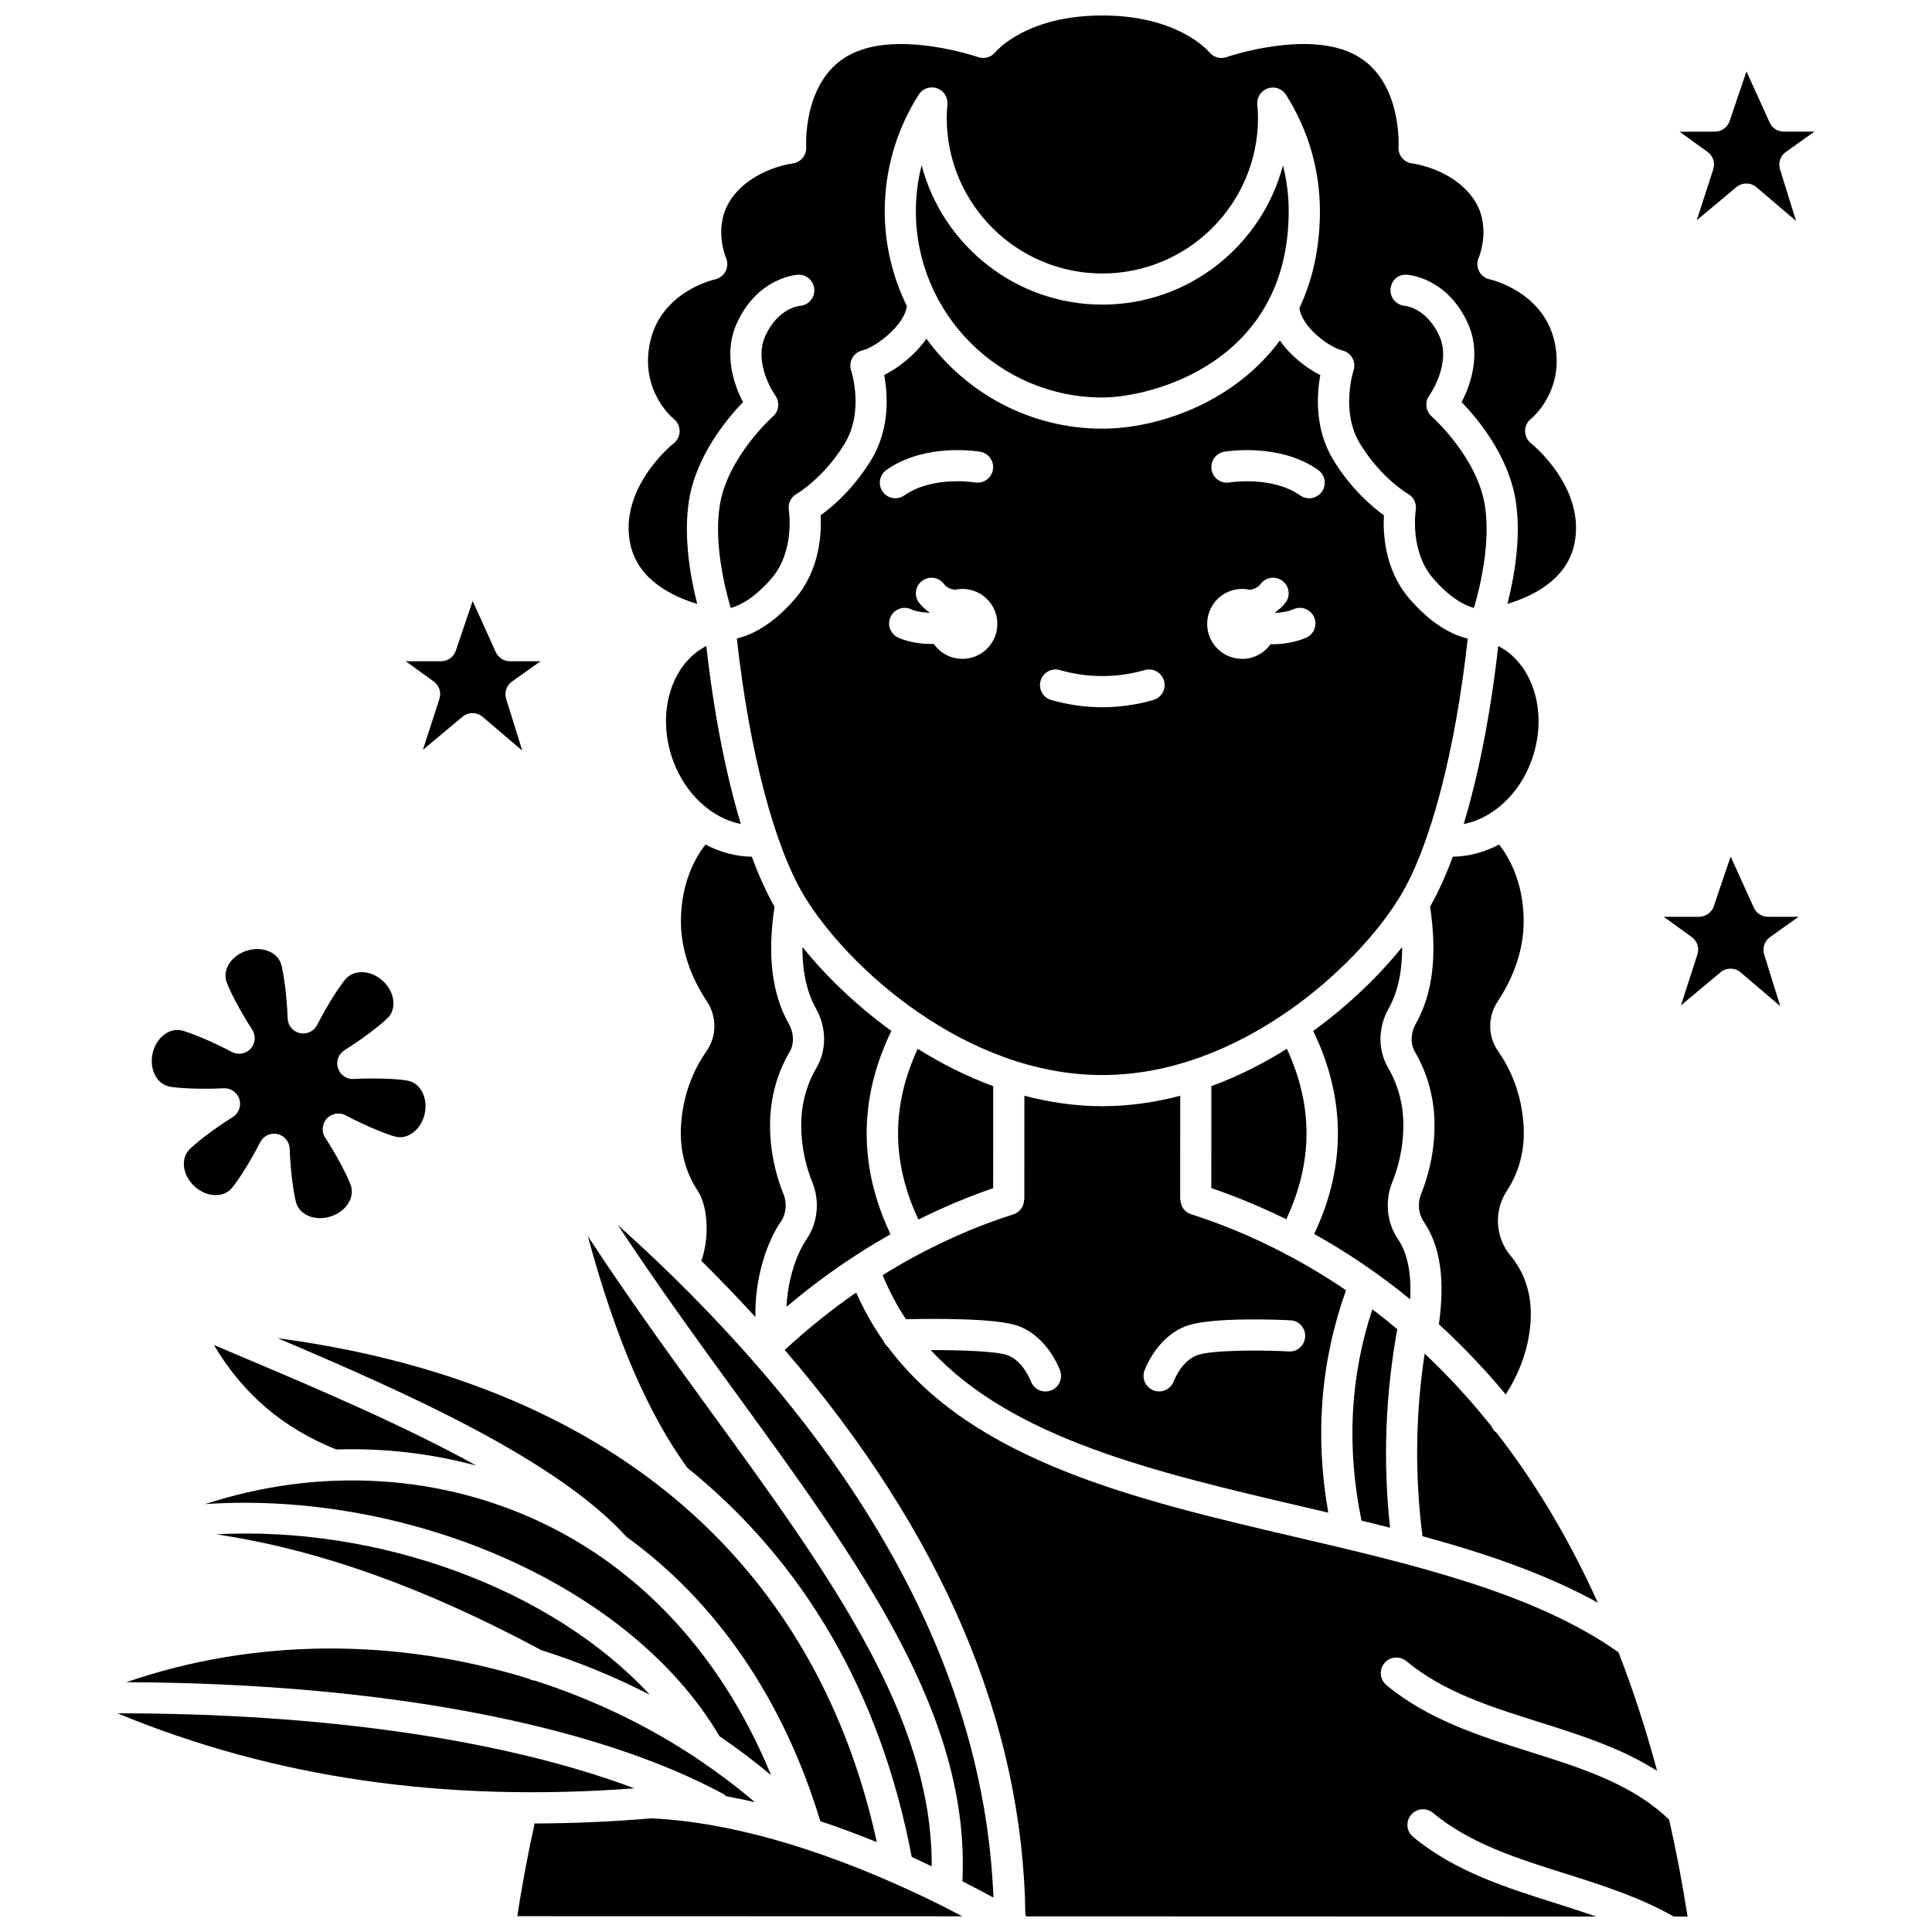 <?xml version="1.0" encoding="UTF-8"?>
<!-- Uploaded to: SVG Repo, www.svgrepo.com, Generator: SVG Repo Mixer Tools -->
<svg width="800px" height="800px" version="1.1" viewBox="144 144 512 512" xmlns="http://www.w3.org/2000/svg">
 <defs>
  <clipPath id="c">
   <path d="m281 625h119v26.902h-119z"/>
  </clipPath>
  <clipPath id="b">
   <path d="m351 486h241v165.9h-241z"/>
  </clipPath>
  <clipPath id="a">
   <path d="m310 148.09h252v157.91h-252z"/>
  </clipPath>
 </defs>
 <path d="m567.44 568.73c-8.035-17.801-17.211-32.691-26.914-45.129-0.082-0.066-0.184-0.09-0.258-0.16-0.434-0.406-0.75-0.883-0.969-1.395-5.785-7.262-11.742-13.672-17.75-19.328-2.453 16.098-2.629 32.328-0.582 48.395 16.723 4.555 32.734 10.004 46.473 17.617z"/>
 <path d="m485.03 421.94c-6.199 3.879-12.895 7.297-20.008 9.895l-0.008 27.031c6.047 2.051 12.746 4.75 19.859 8.258 7.102-15.207 7.152-30.066 0.156-45.184z"/>
 <path d="m524.15 441.37c0.148 8.172-1.848 14.875-3.543 19.051-0.988 2.438-0.727 5.234 0.684 7.305 4.402 6.445 5.699 15.395 4.027 27.211 5.981 5.473 11.926 11.645 17.723 18.609 2.824-4.398 6.637-12.051 6.637-21.391 0-5.918-1.82-11.109-5.418-15.438-3.996-4.816-4.394-11.832-0.965-17.07 3.269-5 4.785-10.672 4.496-16.855-0.434-9.34-3.926-16.152-6.781-20.23-2.762-3.945-2.797-9.125-0.086-13.199 3.211-4.836 7.012-12.543 6.863-21.781-0.16-10.098-4.051-16.625-6.504-19.777-3.844 2.031-8.016 3.176-12.285 3.238-1.871 5.051-3.887 9.488-6.012 13.242 1.934 12.867 0.711 23.055-3.797 31.055-1.383 2.461-1.457 5.328-0.191 7.484 3.246 5.508 5.031 11.926 5.152 18.547z"/>
 <path d="m407.21 431.84c-7.113-2.598-13.809-6.016-20.008-9.895-7.008 15.137-6.945 30.02 0.188 45.25 7.273-3.625 13.996-6.328 19.812-8.309z"/>
 <path d="m436.12 249.34c12.816 0 49.398-9.078 49.398-49.406 0-4.102-0.516-8.164-1.52-12.102-5.59 21.207-24.938 36.895-47.875 36.895-22.953 0-42.305-15.703-47.883-36.926-1.012 3.949-1.527 8.02-1.527 12.133 0.004 27.238 22.164 49.406 49.406 49.406z"/>
 <path d="m549.84 345.63c4.57-12.434 0.586-25.613-8.785-30.438-2.023 17.91-5.184 34.031-9.164 47.199 7.602-1.488 14.66-7.812 17.949-16.762z"/>
 <path d="m517.41 302.54c-6.512-7.629-6.918-17.293-6.66-21.98-3.09-2.219-8.672-6.93-13.41-14.688-5.019-8.23-4.379-17.418-3.441-22.469-3.699-1.855-7.898-5.094-10.715-9.164-12.199 16.543-32.43 23.363-47.07 23.363-19.16 0-36.125-9.438-46.613-23.863-2.918 4.269-7.352 7.707-11.176 9.641 0.938 5.051 1.59 14.242-3.441 22.484-4.731 7.758-10.32 12.473-13.41 14.688 0.262 4.688-0.145 14.359-6.656 21.98-6.094 7.133-11.68 9.754-15.547 10.684 3.269 29.602 9.84 54.867 17.793 68.121 5.57 9.285 16.305 21.316 30.293 30.953 0.027 0.016 0.066 0.012 0.094 0.027 0.074 0.043 0.113 0.105 0.184 0.152 13.668 9.367 30.391 16.43 48.488 16.43 18.09 0 34.812-7.062 48.469-16.406 0.07-0.047 0.117-0.117 0.191-0.156 0.031-0.016 0.066-0.012 0.098-0.027 13.992-9.637 24.723-21.668 30.293-30.953 7.953-13.254 14.527-38.527 17.793-68.121-3.875-0.941-9.457-3.562-15.555-10.695zm-138.5-34c10.305-7.254 24.281-4.922 24.867-4.824 2.246 0.391 3.75 2.531 3.356 4.777-0.391 2.242-2.519 3.742-4.769 3.356-0.223-0.039-11.273-1.801-18.699 3.438-0.723 0.508-1.551 0.754-2.375 0.754-1.297 0-2.578-0.605-3.379-1.75-1.312-1.859-0.859-4.434 1-5.75zm20.133 50.062c-3.137 0-5.902-1.57-7.578-3.957-0.125 0-0.238 0.02-0.367 0.02-3.117 0-6.348-0.48-9.027-1.676-2.082-0.934-3.016-3.371-2.086-5.453s3.371-3.023 5.453-2.086c1.355 0.602 3.102 0.871 4.848 0.934 0.012-0.031 0.02-0.066 0.027-0.098-1.012-0.707-1.953-1.512-2.746-2.539-1.387-1.809-1.051-4.402 0.762-5.789 1.805-1.391 4.398-1.051 5.789 0.762 0.785 1.02 1.812 1.422 2.91 1.574 0.648-0.145 1.312-0.23 2.008-0.23 5.121 0 9.273 4.152 9.273 9.273 0.012 5.109-4.141 9.266-9.266 9.266zm50.586 10.914c-4.477 1.273-9.023 1.91-13.512 1.91-4.492 0-9.039-0.641-13.512-1.91-2.195-0.621-3.469-2.902-2.844-5.094 0.625-2.191 2.91-3.481 5.094-2.844 7.484 2.117 15.035 2.117 22.527 0 2.191-0.633 4.477 0.652 5.094 2.844 0.625 2.188-0.652 4.469-2.848 5.094zm40.473-16.5c-2.875 1.234-6.09 1.719-9.129 1.719-0.09 0-0.168-0.012-0.262-0.012-1.684 2.344-4.414 3.887-7.523 3.887-5.121 0-9.273-4.152-9.273-9.273 0-5.121 4.152-9.273 9.273-9.273 0.691 0 1.359 0.086 2.008 0.23 1.102-0.148 2.129-0.551 2.91-1.574 1.387-1.809 3.981-2.152 5.789-0.762 1.809 1.387 2.152 3.981 0.762 5.789-0.793 1.027-1.734 1.836-2.746 2.543 0.016 0.043 0.023 0.086 0.043 0.133 1.664-0.074 3.379-0.348 4.898-0.996 2.09-0.914 4.523 0.074 5.422 2.168 0.895 2.098-0.074 4.523-2.172 5.422zm4.215-38.719c-0.805 1.141-2.082 1.75-3.379 1.75-0.82 0-1.652-0.246-2.375-0.754-7.465-5.258-18.605-3.453-18.723-3.438-2.223 0.391-4.379-1.125-4.762-3.371-0.383-2.242 1.113-4.379 3.356-4.766 0.59-0.098 14.586-2.441 24.887 4.824 1.863 1.312 2.312 3.887 0.996 5.754z"/>
 <path d="m514.47 472.38c-2.953-4.328-3.531-10.102-1.512-15.062 1.406-3.465 3.059-9.02 2.938-15.785-0.121-6.578-2.246-11.52-4.008-14.516-2.762-4.688-2.723-10.711 0.105-15.734 2.43-4.309 3.609-9.785 3.598-16.316-5.926 7.363-13.965 15.262-23.578 22.246 8.641 17.824 8.738 35.895 0.262 53.809 8.207 4.57 16.797 10.246 25.438 17.305 0.359-6.894-0.719-12.242-3.242-15.945z"/>
 <path d="m507.7 490.98c-5.91 17.77-6.883 36.566-2.891 56 2.527 0.617 5.055 1.238 7.57 1.875-1.902-17.488-1.258-35.141 1.918-52.598-2.207-1.855-4.406-3.613-6.598-5.277z"/>
 <path d="m485.35 476.66c-0.191-0.07-0.383-0.121-0.57-0.223-0.098-0.055-0.156-0.148-0.25-0.211-9.082-4.758-17.57-8.113-24.887-10.438-1.75-0.559-2.816-2.18-2.82-3.918h-0.066l0.008-27.48c-6.633 1.738-13.531 2.766-20.648 2.766-7.109 0-14.016-1.031-20.648-2.769l-0.008 27.48-0.062-0.004c0 1.75-1.066 3.379-2.82 3.934-9.293 2.953-21.449 7.922-34.676 16.129 1.75 4.184 3.777 8.105 6.184 11.68 6.891-0.16 23.828-0.32 29.617 1.738 7.969 2.84 11.113 11.539 11.246 11.91 0.762 2.152-0.371 4.508-2.523 5.266-0.453 0.156-0.918 0.234-1.375 0.234-1.695 0-3.281-1.055-3.887-2.738-0.051-0.137-2.043-5.398-6.231-6.891-2.891-1.027-12.02-1.348-20.27-1.332 21.699 23.461 59.211 32.305 98.512 41.48 2.269 0.527 4.551 1.066 6.828 1.598-3.59-20.43-2.004-40.203 4.703-58.934-5.238-3.566-10.379-6.637-15.355-9.277zm0.203 25.48c-7.281-0.371-20.301-0.422-24.254 0.992-4.219 1.504-6.211 6.836-6.231 6.891-0.609 1.672-2.199 2.723-3.891 2.723-0.461 0-0.93-0.078-1.387-0.242-2.141-0.77-3.258-3.106-2.504-5.25 0.133-0.371 3.273-9.062 11.242-11.906 6.785-2.418 25.348-1.566 27.438-1.461 2.281 0.117 4.035 2.051 3.918 4.332-0.117 2.289-2.094 4.106-4.332 3.922z"/>
 <path d="m340.34 362.38c-3.981-13.168-7.141-29.285-9.164-47.188-9.375 4.828-13.355 18.004-8.785 30.434 3.289 8.945 10.371 15.258 17.949 16.754z"/>
 <path d="m353.05 415.34c-4.508-8-5.731-18.191-3.797-31.055-2.125-3.754-4.141-8.191-6.012-13.242-4.273-0.062-8.445-1.207-12.289-3.238-2.453 3.156-6.344 9.68-6.5 19.777-0.148 9.242 3.652 16.945 6.867 21.781 2.707 4.07 2.672 9.254-0.094 13.203-2.848 4.07-6.344 10.895-6.777 20.227-0.285 6.188 1.227 11.855 4.496 16.859 2.816 4.309 2.992 12.84 0.914 18.477 4.996 4.945 9.77 9.914 14.332 14.898-0.195-10.23 2.938-19.711 6.754-25.301 1.414-2.07 1.672-4.867 0.684-7.301-1.703-4.184-3.691-10.887-3.543-19.055 0.125-6.625 1.902-13.039 5.152-18.555 1.27-2.148 1.195-5.016-0.188-7.477z"/>
 <path d="m380.22 417.21c-9.613-6.984-17.648-14.883-23.574-22.246-0.016 6.527 1.168 12.008 3.598 16.316 2.828 5.019 2.871 11.047 0.105 15.734-1.762 2.992-3.887 7.938-4.008 14.516-0.125 6.773 1.527 12.32 2.938 15.789 2.019 4.965 1.441 10.738-1.512 15.059-2.648 3.883-4.992 10.555-5.332 17.941 9.441-7.996 18.797-14.289 27.566-19.219-8.512-17.941-8.434-36.039 0.219-53.891z"/>
 <g clip-path="url(#c)">
  <path d="m392.89 648.68c-28.145-13.93-54.516-21.805-76.281-22.797-10.535 0.887-20.836 1.332-30.926 1.355-1.777 8-3.309 16.223-4.598 24.574l117.93 0.031c-2.008-1.055-4.019-2.109-6.019-3.113-0.039-0.02-0.074-0.035-0.109-0.051z"/>
 </g>
 <path d="m336.42 620c2.516 0.477 5.051 0.988 7.633 1.598-4.586-3.902-9.379-7.535-14.34-10.898-0.215-0.113-0.406-0.266-0.594-0.418-13.418-8.996-28.074-15.984-43.379-20.902-0.512-0.059-1.023-0.176-1.504-0.441-0.043-0.02-0.078-0.043-0.121-0.062-34.676-10.777-72.512-10.875-106.63 0.926 66.426 0.242 123.37 10.773 158.31 29.676 0.242 0.133 0.414 0.348 0.625 0.523z"/>
 <path d="m312.12 617.93c-34.34-12.891-82.359-19.902-136.97-19.879 41.441 17.141 86.477 23.648 136.97 19.879z"/>
 <path d="m188.77 431.92c1.883 0.422 7.977 0.824 14.52 0.484 1.863-0.086 3.586 1.09 4.144 2.883 0.566 1.793-0.152 3.742-1.742 4.738-5.551 3.484-10.316 7.309-11.617 8.73-2.273 2.484-1.613 6.809 1.473 9.641 3.094 2.832 7.453 3.117 9.734 0.629 1.309-1.43 4.707-6.512 7.68-12.332 0.719-1.402 2.152-2.25 3.676-2.25 0.297 0 0.598 0.031 0.895 0.094 1.832 0.41 3.168 2.004 3.234 3.883 0.238 6.547 1.168 12.582 1.746 14.422 1.016 3.219 5.09 4.812 9.09 3.543 3.996-1.258 6.426-4.902 5.414-8.113-0.582-1.836-3.281-7.316-6.852-12.82-0.246-0.379-0.414-0.789-0.523-1.211-0.004-0.012-0.012-0.023-0.016-0.039-0.121-0.484-0.137-0.98-0.078-1.469 0.016-0.145 0.074-0.281 0.105-0.43 0.078-0.352 0.191-0.684 0.359-1.008 0.039-0.07 0.039-0.148 0.078-0.219 0.059-0.098 0.156-0.152 0.223-0.242 0.098-0.137 0.156-0.293 0.273-0.422 0.113-0.121 0.258-0.191 0.379-0.297 0.152-0.133 0.293-0.25 0.461-0.359 0.27-0.168 0.551-0.293 0.848-0.395 0.168-0.062 0.328-0.137 0.504-0.172 0.387-0.082 0.781-0.09 1.176-0.062 0.094 0.008 0.191-0.016 0.285-0.004 0.453 0.066 0.906 0.207 1.324 0.43 5.797 3.074 11.496 5.285 13.379 5.707 3.273 0.73 6.703-2.008 7.609-6.098 0.91-4.09-1.031-8.012-4.324-8.742-1.887-0.422-7.984-0.824-14.52-0.488-1.855 0.145-3.586-1.09-4.144-2.883-0.566-1.797 0.152-3.742 1.742-4.742 5.547-3.477 10.312-7.301 11.617-8.723 2.273-2.484 1.613-6.809-1.473-9.641-1.574-1.445-3.512-2.262-5.449-2.312-1.715-0.008-3.25 0.559-4.281 1.68-1.301 1.422-4.695 6.492-7.68 12.328-0.859 1.676-2.731 2.551-4.57 2.152-1.832-0.41-3.164-2.004-3.234-3.883-0.238-6.547-1.168-12.582-1.746-14.422-1.016-3.219-5.09-4.809-9.09-3.543-3.996 1.258-6.426 4.902-5.414 8.113 0.578 1.836 3.277 7.316 6.852 12.824 1.023 1.582 0.852 3.652-0.422 5.039-1.27 1.383-3.316 1.734-4.981 0.859-5.809-3.082-11.5-5.289-13.375-5.707h-0.004c-1.488-0.344-3.078 0.051-4.473 1.078-1.562 1.152-2.68 2.938-3.141 5.019-0.906 4.094 1.035 8.023 4.328 8.75z"/>
 <path d="m322.2 482.16c-0.004-0.004-0.004-0.008-0.012-0.012-4.609-4.508-9.453-9.004-14.434-13.488 10.148 15.391 20.766 30.094 31.184 44.406 33.387 45.875 62.234 85.633 60.109 129.49 2.742 1.398 5.484 2.836 8.227 4.328-2.231-56.281-30.719-111.52-85.07-164.72 0 0-0.004 0-0.004-0.004z"/>
 <g clip-path="url(#b)">
  <path d="m549.52 608.28c-13.266-4.176-26.98-8.496-38.105-17.707-1.754-1.457-2-4.059-0.547-5.812 1.457-1.762 4.055-2.004 5.812-0.551 9.879 8.184 22.234 12.078 35.316 16.195 10.695 3.367 21.633 6.848 31.145 12.887-3.019-11.289-6.457-21.723-10.215-31.402-22.141-15.727-54.402-23.281-85.637-30.574-42.121-9.832-85.359-20.031-107.97-50.332-0.48-0.418-0.867-0.922-1.125-1.52-2.797-3.953-5.227-8.262-7.293-12.926-6.203 4.297-12.57 9.316-18.938 15.211 41.754 48.496 63.129 98.688 63.777 149.89l0.371 0.219 150.89 0.047c-3.406-1.176-6.875-2.309-10.453-3.438-13.246-4.168-26.945-8.477-38.07-17.676-1.758-1.453-2.004-4.055-0.555-5.809 1.457-1.762 4.059-2.008 5.812-0.555 9.883 8.168 22.219 12.051 35.285 16.164 9.688 3.047 19.664 6.246 28.531 11.32h3.68c-1.402-8.902-3.035-17.516-4.887-25.672-9.723-9.375-22.879-13.57-36.82-17.957z"/>
 </g>
 <path d="m390.91 638.61c0.238-39.676-27.129-77.367-58.652-120.68-10.844-14.898-21.91-30.207-32.477-46.336 7.312 27.023 15.859 46.863 26.359 61.383 30.902 24.918 51.207 59.641 59.473 103.12 1.742 0.793 3.531 1.68 5.297 2.508z"/>
 <g clip-path="url(#a)">
  <path d="m311.08 288.38c2.086 9.41 11.289 13.746 17.695 15.664-1.738-6.773-3.707-17.445-2.219-27.191 1.832-11.988 10.113-21.902 14.352-26.289-2.309-4.418-5.438-12.879-1.484-21.246 5.606-11.848 15.625-12.48 16.047-12.504 2.297-0.121 4.215 1.637 4.328 3.918 0.113 2.258-1.605 4.184-3.856 4.328-0.336 0.031-5.68 0.645-9.055 7.793-3.484 7.367 2.519 15.895 2.582 15.977 1.234 1.727 0.965 4.121-0.625 5.519-0.121 0.105-12.148 10.832-14.125 23.754-1.523 9.953 1.332 21.621 2.93 27.02 2.312-0.645 6.238-2.484 10.895-7.941 6.156-7.211 4.535-17.895 4.512-17.996-0.297-1.73 0.531-3.457 2.066-4.309 0.055-0.031 7.094-4.094 12.715-13.301 5.258-8.621 1.754-19.27 1.723-19.371-0.371-1.098-0.266-2.301 0.293-3.312 0.559-1.016 1.516-1.75 2.644-2.023 3.777-0.922 11.262-6.805 11.824-11.766-3.715-7.613-5.859-16.133-5.859-25.16 0-10.918 3.113-21.594 9.008-30.863 1.02-1.605 3.004-2.312 4.809-1.695 1.805 0.605 2.957 2.367 2.797 4.262-0.102 1.18-0.184 2.375-0.184 3.586 0 22.746 18.5 41.246 41.246 41.246s41.246-18.5 41.246-41.246c0-1.199-0.082-2.379-0.184-3.551-0.164-1.895 0.992-3.66 2.793-4.266 1.797-0.609 3.785 0.086 4.809 1.695 5.879 9.266 8.988 19.926 8.988 30.836 0 10.023-2.055 18.504-5.426 25.668 0.574 4.988 7.711 10.355 11.387 11.254 1.125 0.273 2.082 1.008 2.644 2.023 0.559 1.012 0.664 2.215 0.293 3.312-0.027 0.09-3.484 10.836 1.723 19.371 5.621 9.203 12.656 13.27 12.73 13.309 1.516 0.859 2.34 2.582 2.051 4.297-0.016 0.09-1.676 10.75 4.519 17.996 4.621 5.41 8.543 7.285 10.898 7.938 1.59-5.402 4.449-17.062 2.922-27.016-1.977-12.922-14.008-23.645-14.125-23.754-1.602-1.406-1.871-3.809-0.617-5.535 0.055-0.074 6.059-8.598 2.574-15.965-3.418-7.223-8.836-7.773-9.066-7.793-2.242-0.199-3.957-2.152-3.801-4.398 0.152-2.246 1.953-4.016 4.285-3.848 0.426 0.023 10.441 0.656 16.047 12.504 3.957 8.363 0.82 16.824-1.484 21.246 4.238 4.391 12.516 14.297 14.352 26.289 1.496 9.742-0.48 20.422-2.219 27.191 6.406-1.918 15.609-6.25 17.695-15.664 3.328-15.027-11.289-26.777-11.438-26.898-0.992-0.781-1.574-1.977-1.574-3.242 0-1.262 0.574-2.461 1.566-3.242 0.355-0.289 9.203-7.66 6.184-20.656-3.059-13.16-16.992-16.277-17.133-16.312-1.215-0.262-2.246-1.051-2.812-2.152-0.566-1.105-0.602-2.402-0.105-3.539 0.145-0.34 3.652-8.82-1.652-16.027-5.656-7.68-15.848-8.984-15.953-8.996-2.188-0.262-3.801-2.195-3.641-4.394 0.008-0.16 0.996-17.242-10.98-24.094-12.621-7.234-34.359 0.242-34.578 0.309-1.66 0.586-3.508 0.051-4.602-1.324-0.336-0.363-8.293-9.703-28.34-9.703-20.047 0-28.004 9.34-28.332 9.738-1.102 1.328-2.949 1.859-4.574 1.293-0.219-0.074-21.965-7.547-34.578-0.309-11.977 6.856-10.992 23.934-10.98 24.109 0.145 2.199-1.465 4.141-3.66 4.391-0.086 0.008-10.277 1.309-15.934 8.992-5.305 7.207-1.797 15.688-1.645 16.047 0.484 1.133 0.438 2.438-0.133 3.527-0.57 1.098-1.59 1.887-2.797 2.148-0.559 0.125-14.105 3.277-17.133 16.312-3.062 13.164 6.09 20.582 6.184 20.656 0.996 0.785 1.574 1.98 1.57 3.25-0.004 1.27-0.59 2.461-1.586 3.242-0.148 0.098-14.766 11.855-11.438 26.883z"/>
 </g>
 <path d="m201.33 550.61c27.172 4.062 55.25 14.125 86.145 30.711 9.879 3.121 19.508 7.059 28.738 11.812-26.074-28.172-71.965-44.828-114.88-42.523z"/>
 <path d="m376.37 632.18c-16.477-75.32-72.246-122.02-158.77-133.54 33.969 14.422 73.707 32.027 92.453 52.664 23.797 17.18 41.586 43.059 51.34 75.332 4.898 1.641 9.883 3.473 14.977 5.547z"/>
 <path d="m334.68 604.12c4.711 3.203 9.27 6.652 13.66 10.324-13.848-33.812-37.883-58.527-68.895-70.41-14.957-5.727-30.773-8.215-46.676-7.617-0.133 0.012-0.258 0.012-0.387 0.008-11.398 0.461-22.824 2.543-34.02 6.176 53.758-3.633 112.61 21.301 136.32 61.52z"/>
 <path d="m270.25 532.41c-19.395-10.727-42.371-20.469-62.516-28.988-2.414-1.02-4.731-2.004-7.043-2.984 7.676 12.965 18.367 22.098 32.457 27.695 12.527-0.402 25 1.012 37.102 4.277z"/>
 <path d="m260.45 329.21-4.375 13.512 10.496-8.777c0.77-0.645 1.711-0.961 2.652-0.961 0.953 0 1.902 0.332 2.676 0.984l10.504 8.949-4.266-13.711c-0.527-1.707 0.094-3.559 1.551-4.594l7.57-5.375h-8.109c-1.621 0-3.094-0.945-3.762-2.426l-6.129-13.535-4.461 13.156c-0.57 1.672-2.144 2.805-3.91 2.805h-9.371l7.422 5.359c1.457 1.043 2.066 2.91 1.512 4.613z"/>
 <path d="m598.03 188.86-4.375 13.512 10.496-8.777c0.77-0.645 1.711-0.961 2.652-0.961 0.953 0 1.902 0.328 2.676 0.984l10.504 8.945-4.266-13.703c-0.527-1.707 0.094-3.555 1.551-4.594l7.578-5.379h-8.113c-1.621 0-3.094-0.945-3.762-2.426l-6.141-13.531-4.461 13.156c-0.57 1.672-2.144 2.805-3.91 2.805h-9.371l7.422 5.359c1.461 1.043 2.074 2.91 1.52 4.609z"/>
 <path d="m613.08 392.33 7.57-5.375h-8.109c-1.621 0-3.094-0.945-3.762-2.426l-6.141-13.531-4.461 13.156c-0.57 1.672-2.144 2.805-3.91 2.805h-9.367l7.422 5.359c1.453 1.051 2.066 2.914 1.512 4.617l-4.375 13.512 10.496-8.777c0.77-0.645 1.711-0.961 2.652-0.961 0.953 0 1.902 0.332 2.676 0.984l10.504 8.949-4.266-13.711c-0.527-1.715 0.102-3.57 1.559-4.602z"/>
</svg>